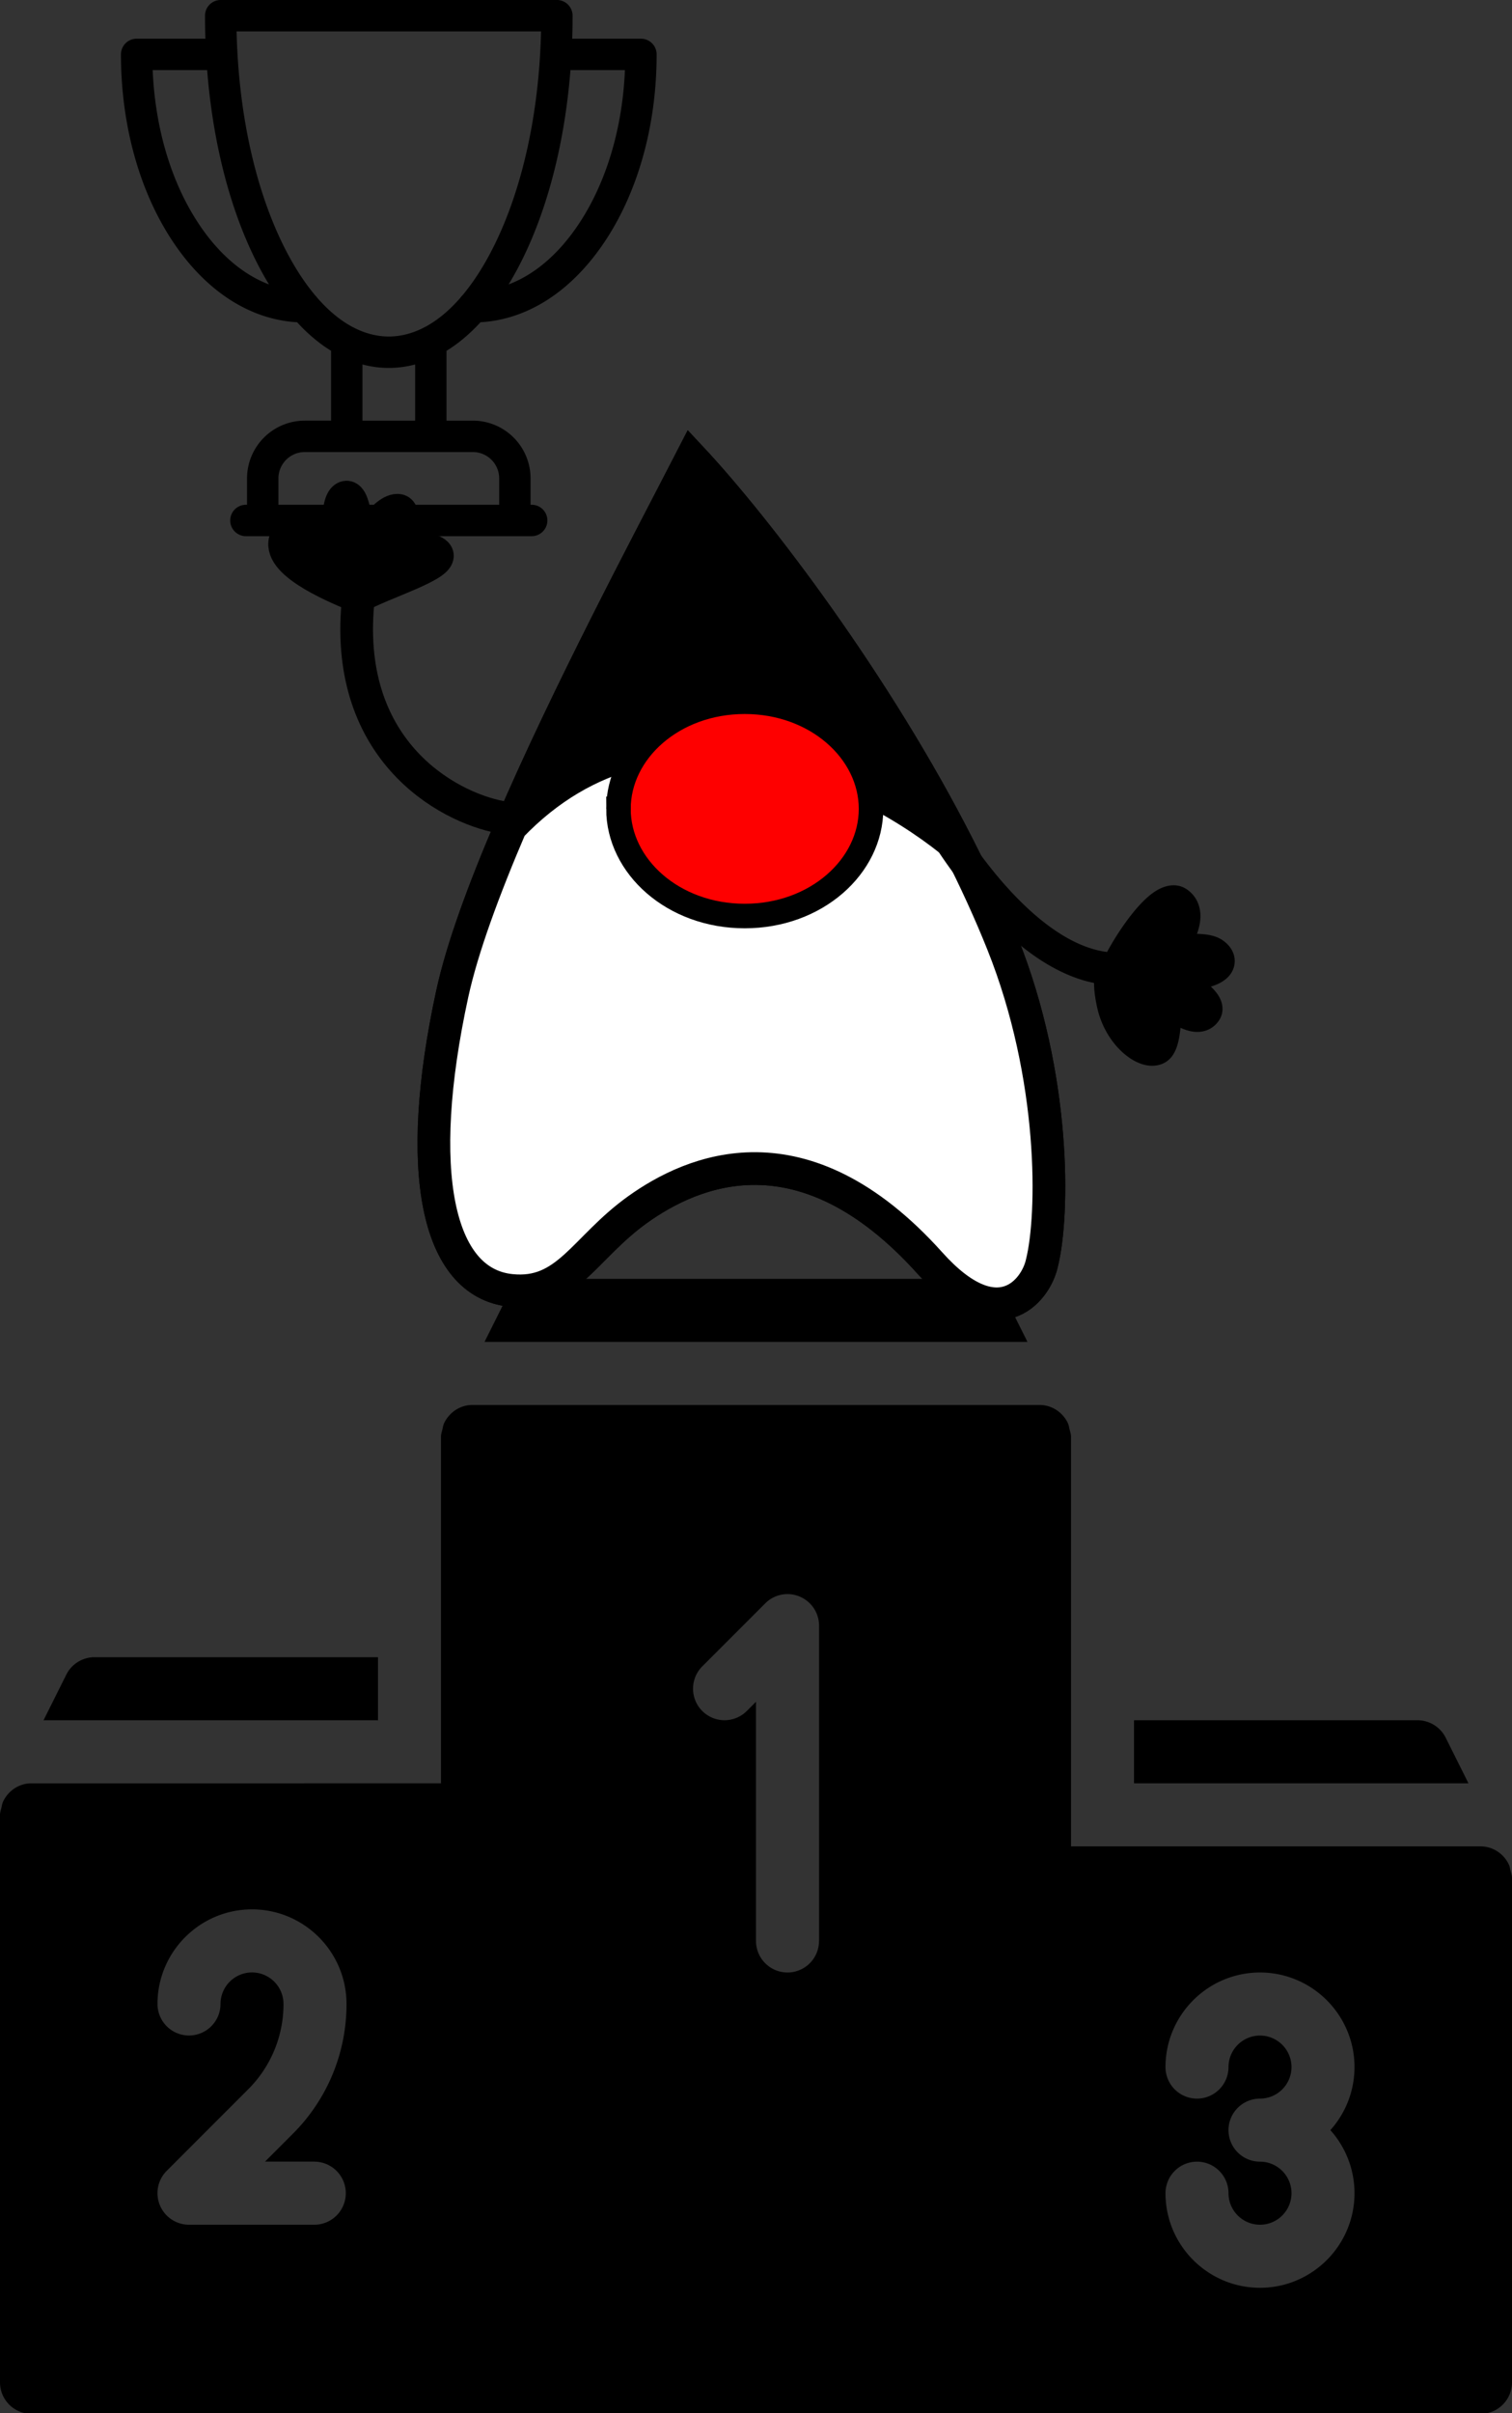 <?xml version="1.0" encoding="UTF-8"?> <svg xmlns="http://www.w3.org/2000/svg" width="185" height="295" fill="none"><rect width="100%" height="100%" fill="#333333" stroke="none"/><g clip-path="url(#a)"><path d="M78.423 4.73h-8.411c.03-.931.047-1.868.047-2.81C70.06.86 69.2 0 68.14 0H27.004c-1.06 0-1.92.86-1.92 1.92 0 .942.017 1.879.047 2.81h-8.41c-1.061 0-1.921.86-1.921 1.92 0 8.605 2.249 16.722 6.332 22.858 4.036 6.066 9.412 9.546 15.22 9.884 1.316 1.433 2.708 2.6 4.157 3.492v8.534h-3.221a7.07 7.07 0 0 0-7.062 7.063v3.221h-.137a1.92 1.92 0 0 0 0 3.84h34.965a1.92 1.92 0 1 0 0-3.84h-.137v-3.221a7.07 7.07 0 0 0-7.062-7.063h-3.221v-8.534c1.45-.89 2.841-2.06 4.158-3.492 5.807-.338 11.183-3.818 15.22-9.884 4.083-6.136 6.33-14.253 6.33-22.857 0-1.06-.859-1.92-1.92-1.92ZM24.329 27.38c-3.368-5.06-5.346-11.68-5.648-18.81h6.665c.692 8.765 2.75 16.866 5.965 23.296a39.542 39.542 0 0 0 1.603 2.903c-3.194-1.206-6.15-3.728-8.585-7.388Zm36.748 31.1v3.223h-27.01V58.48a3.226 3.226 0 0 1 3.22-3.222h20.568a3.226 3.226 0 0 1 3.222 3.222Zm-10.284-7.062H44.35v-6.865c1.055.278 2.13.422 3.221.422 1.091 0 2.167-.144 3.222-.422v6.865Zm1.19-11.434c-.087.036-.17.079-.25.126-1.357.675-2.751 1.025-4.161 1.025-1.41 0-2.804-.35-4.161-1.024a1.917 1.917 0 0 0-.252-.128c-1.505-.796-2.962-1.998-4.34-3.578a1.939 1.939 0 0 0-.244-.286c-1.368-1.623-2.654-3.62-3.83-5.97C31.218 23.09 29.18 13.81 28.948 3.84h37.25c-.233 9.971-2.271 19.251-5.8 26.308-1.175 2.35-2.461 4.348-3.829 5.971a1.89 1.89 0 0 0-.245.287c-1.378 1.58-2.835 2.782-4.34 3.578Zm18.83-12.603c-2.434 3.66-5.39 6.181-8.584 7.388a39.543 39.543 0 0 0 1.603-2.903c3.215-6.43 5.272-14.531 5.965-23.295h6.665c-.302 7.13-2.28 13.749-5.648 18.81Z" fill="#000"></path></g><g clip-path="url(#b)" fill="#000"><path d="M176.883 212.411a3.86 3.86 0 0 0-3.446-2.128H138.75v7.708h40.924l-2.791-5.58ZM122.925 158.453a3.86 3.86 0 0 0-3.446-2.128H65.521a3.86 3.86 0 0 0-3.446 2.128l-2.79 5.58h66.43l-2.79-5.58Z"></path><path d="M184.823 228.668c-.062-.247-.093-.493-.193-.717-.609-1.318-1.935-2.251-3.484-2.251h-50.104v-50.104c0-.316-.108-.594-.178-.886-.061-.247-.092-.493-.192-.717-.609-1.318-1.935-2.251-3.484-2.251H57.812c-1.549 0-2.867.933-3.484 2.251-.1.224-.139.47-.192.717-.07.293-.178.57-.178.886v42.396H3.854c-1.55 0-2.867.932-3.484 2.251-.1.223-.139.47-.193.716-.069.294-.177.571-.177.887v69.375a3.86 3.86 0 0 0 3.854 3.854h177.292a3.86 3.86 0 0 0 3.854-3.854v-61.666c0-.316-.108-.594-.177-.887ZM38.542 264.234v.008a3.855 3.855 0 0 1 0 7.708H23.125a3.854 3.854 0 0 1-3.561-2.381 3.847 3.847 0 0 1 .832-4.202l9.967-9.967a14.696 14.696 0 0 0 4.325-10.436 3.861 3.861 0 0 0-3.855-3.855 3.861 3.861 0 0 0-3.854 3.855 3.856 3.856 0 0 1-3.854 3.854 3.856 3.856 0 0 1-3.855-3.854c0-6.375 5.188-11.563 11.563-11.563 6.375 0 11.562 5.188 11.562 11.563a22.332 22.332 0 0 1-6.583 15.886l-3.383 3.384h6.113Zm61.674-26.971h-.007a3.856 3.856 0 0 1-3.855 3.854 3.856 3.856 0 0 1-3.854-3.854v-29.238l-1.126 1.126a3.857 3.857 0 0 1-5.45 0 3.857 3.857 0 0 1 0-5.45l7.709-7.708a3.832 3.832 0 0 1 4.2-.833 3.856 3.856 0 0 1 2.383 3.561v38.542Zm65.513 30.833c0 6.375-5.187 11.563-11.562 11.563-6.375 0-11.563-5.188-11.563-11.563a3.856 3.856 0 0 1 3.855-3.854 3.856 3.856 0 0 1 3.854 3.854 3.86 3.86 0 0 0 3.854 3.854 3.86 3.86 0 0 0 3.854-3.854 3.86 3.86 0 0 0-3.854-3.854 3.856 3.856 0 0 1-3.855-3.854 3.856 3.856 0 0 1 3.855-3.854 3.861 3.861 0 0 0 3.854-3.855 3.86 3.86 0 0 0-3.854-3.854 3.861 3.861 0 0 0-3.855 3.855 3.855 3.855 0 0 1-3.854 3.854 3.856 3.856 0 0 1-3.854-3.854c0-6.375 5.188-11.563 11.562-11.563 6.375 0 11.563 5.188 11.563 11.563 0 2.96-1.118 5.658-2.952 7.708a11.521 11.521 0 0 1 2.952 7.708Z"></path><path d="M46.25 202.575H11.562a3.86 3.86 0 0 0-3.445 2.128l-2.79 5.58H46.25v-7.708Z"></path></g><path d="M84.624 56.029c7.953 8.498 22.536 27.589 32.678 47.557-10.547-8.915-36.276-21.904-54.808-2.542 6.958-16.219 16.806-34.685 22.13-45.015Z" fill="#000"></path><path d="M117.302 103.586C107.16 83.618 92.577 64.527 84.624 56.029c-5.324 10.33-15.172 28.796-22.13 45.015m54.808 2.542c1.988 3.915 3.806 7.863 5.369 11.772 6.518 16.293 6.294 33.157 4.802 39.082-.784 3.453-5.464 9.128-13.655 0-15.632-17.422-29.193-11.301-35.786-6.592-6.592 4.709-8.623 10.608-15.538 9.888-9.04-.942-11.865-14.597-7.157-36.257 1.212-5.57 3.86-12.751 7.157-20.435m54.808 2.542c-10.547-8.915-36.276-21.904-54.808-2.542" stroke="#000" stroke-width="4"></path><path d="M127.473 154.44c-.784 3.453-5.464 9.128-13.655 0-15.632-17.422-29.193-11.301-35.786-6.592-6.592 4.709-8.623 10.608-15.538 9.888-9.04-.942-11.865-14.597-7.157-36.257 1.212-5.57 3.86-12.751 7.157-20.435 18.532-19.362 44.261-6.373 54.808 2.542 1.988 3.915 3.806 7.863 5.369 11.772 6.518 16.293 6.294 33.157 4.802 39.082Z" fill="#fff"></path><path d="M117.302 103.586C107.16 83.618 92.577 64.527 84.624 56.029c-5.324 10.33-15.172 28.796-22.13 45.015m54.808 2.542c1.988 3.915 3.806 7.863 5.369 11.772 6.518 16.293 6.294 33.157 4.802 39.082-.784 3.453-5.464 9.128-13.655 0-15.632-17.422-29.193-11.301-35.786-6.592-6.592 4.709-8.623 10.608-15.538 9.888-9.04-.942-11.865-14.597-7.157-36.257 1.212-5.57 3.86-12.751 7.157-20.435m54.808 2.542c-10.547-8.915-36.276-21.904-54.808-2.542" stroke="#000" stroke-width="4"></path><path d="M75.672 98.878c0 7.031 6.7 13.097 15.451 13.097 8.752 0 15.452-6.066 15.452-13.097 0-7.03-6.7-13.097-15.452-13.097-8.751 0-15.45 6.067-15.45 13.097Z" fill="#FE0000" stroke="#000" stroke-width="3"></path><path d="M144.192 110.442c-1.884-1.507-6.279 5.179-7.534 8.004 0 0-1.414-.086-.472 4.238.942 4.325 4.709 6.592 5.651 5.18.941-1.413.471-5.651 1.413-5.18.942.471 3.296 2.354 4.237.942.941-1.413-5.65-4.709-4.237-4.238 1.13.377 1.982-.252 3.296-.471 2.824-.471 3.013-1.601 1.883-2.354-1.13-.754-4.865-.314-5.65 0 .785-.942 3.296-4.615 1.413-6.121Z" fill="#000"></path><path d="M111.325 98.152a2 2 0 0 1 3.578-1.79l-3.578 1.79Zm25.333 20.294 1.827.813-.527 1.187h-1.3v-2Zm7.534-8.004 1.249-1.562-1.249 1.562Zm-1.413 6.121.743 1.857a2 2 0 0 1-2.279-3.137l1.536 1.28Zm5.65 0-1.11 1.664 1.11-1.664Zm-1.883 2.354-.329-1.973.329 1.973Zm.941 4.709 1.664 1.109-1.664-1.109Zm-5.65 4.238 1.664 1.109-1.664-1.109Zm-26.934-31.501c1.35 2.7 4.431 7.835 8.46 12.261 4.113 4.519 8.782 7.822 13.295 7.822v4c-6.318 0-12.008-4.466-16.253-9.129-4.329-4.755-7.604-10.215-9.08-13.165l3.578-1.79Zm19.927 21.271c.703-1.581 2.21-4.109 3.807-6.075.787-.97 1.706-1.941 2.659-2.569.83-.548 2.573-1.368 4.145-.11l-2.499 3.123c.63.504 1.118-.045.555.326-.44.29-1.052.885-1.755 1.751-1.386 1.707-2.704 3.935-3.257 5.179l-3.655-1.625Zm10.611-8.754c1.023.818 1.403 1.936 1.434 2.961.029.959-.238 1.881-.533 2.617-.592 1.478-1.548 2.812-2.026 3.385l-3.073-2.56c.306-.369.998-1.343 1.386-2.313.196-.488.253-.825.248-1.009-.004-.117-.016-.023.065.042l2.499-3.123Zm-3.405 5.826c.426-.171 1.005-.283 1.494-.358a18.094 18.094 0 0 1 1.851-.183 12.868 12.868 0 0 1 2.027.049c.592.068 1.435.222 2.13.685l-2.219 3.328c.13.086.083.013-.367-.039a8.976 8.976 0 0 0-1.384-.028c-.515.025-1.02.078-1.43.141-.467.072-.65.132-.616.119l-1.486-3.714Zm7.502.193c.464.309.994.784 1.299 1.473a2.693 2.693 0 0 1-.148 2.496c-.416.701-1.071 1.132-1.658 1.404-.612.283-1.34.482-2.156.618l-.658-3.946c.596-.099.951-.218 1.133-.302.208-.096.059-.083-.099.182a1.298 1.298 0 0 0-.174.592c-.012.236.04.435.103.576.111.252.241.303.139.235l2.219-3.328Zm-2.663 5.991c-.558.093-.717.203-1.534.419-.693.184-1.631.341-2.724-.024l1.265-3.794c.037.012.091.043.435-.048.226-.06.385-.116.749-.224.317-.094.705-.2 1.151-.275l.658 3.946Zm-4.258.395c-.137-.045.07.042.365.055.083.004.359.015.692-.093a1.99 1.99 0 0 0 .875-3.211c-.147-.162-.28-.244-.191-.181.032.022.09.062.186.125.352.23 1.084.688 1.79 1.179.696.484 1.538 1.116 2.157 1.783.3.325.669.785.89 1.351.241.62.36 1.557-.23 2.442l-3.329-2.218a1.387 1.387 0 0 0-.169 1.227c.046.118.066.092-.097-.083-.308-.333-.849-.761-1.507-1.219-.647-.45-1.239-.817-1.696-1.116a9.191 9.191 0 0 1-.317-.214c-.042-.03-.265-.184-.455-.394a2.013 2.013 0 0 1-.465-1.873c.235-.901.947-1.281 1.326-1.404.341-.11.628-.101.726-.096.354.016.675.133.714.146l-1.265 3.794Zm6.534 3.45c-.63.946-1.578 1.367-2.511 1.404-.808.033-1.545-.219-2.059-.439a12.182 12.182 0 0 1-1.433-.756c-.456-.274-.649-.399-.793-.471l1.789-3.578c.327.164.782.451 1.062.619.353.212.669.389.951.509.31.133.396.117.323.119a.84.84 0 0 0-.343.101.876.876 0 0 0-.315.274l3.329 2.218Zm-6.796-.262c.192.096.529.212.96.163a1.764 1.764 0 0 0 1.004-.458c.34-.316.398-.636.365-.522-.04.139-.086.463-.151 1.111-.055.553-.122 1.291-.241 1.97-.11.627-.31 1.513-.791 2.236l-3.329-2.219c-.01.017.084-.157.18-.707.087-.498.139-1.055.201-1.679.053-.529.125-1.264.291-1.832.07-.239.253-.824.751-1.287a2.232 2.232 0 0 1 2.549-.354l-1.789 3.578Zm1.146 4.5c-.818 1.227-2.161 1.418-3.134 1.259-.944-.153-1.843-.642-2.596-1.238-1.537-1.215-2.969-3.266-3.539-5.884l3.908-.851c.372 1.705 1.294 2.951 2.112 3.598.423.335.702.418.758.428.028.004-.491-.051-.838.469l3.329 2.219Zm-9.269-5.863c-.489-2.247-.501-3.855.016-4.993.29-.64.745-1.121 1.303-1.402a2.523 2.523 0 0 1 1.008-.267c.043-.002.082-.002.119-.002l.053.002a.2.2 0 0 1 .025.001h.013a.015.015 0 0 0 .006.001c.003 0 .005 0-.117 1.996-.123 1.997-.12 1.997-.117 1.997h.006l.012.001.023.001.047.001.096-.001a1.566 1.566 0 0 0 .628-.159c.322-.163.482-.395.537-.515.045-.101-.202.41.25 2.488l-3.908.851ZM43.871 72.942c-2.114-.88-9.831-3.91-8.985-6.87.845-2.96 3.7 2.113 6.87 1.584-.352-1.057-.739-6.448.53-6.87 1.268-.423 1.585 5.813 1.585 7.4.176-1.41 3.066-5.815 4.757-5.815 1.692 0-1.057 5.462-1.586 7.4.529-1.586 5.075-3.383 6.343-2.115 1.27 1.27-6.871 3.7-9.514 5.286Z" fill="#000"></path><path d="M61.314 99.9c-6.695-1.234-19.557-8.352-17.443-26.958m0 0c-2.114-.88-9.831-3.91-8.985-6.87.845-2.96 3.7 2.113 6.87 1.584-.352-1.057-.739-6.448.53-6.87 1.268-.423 1.585 5.813 1.585 7.4.176-1.41 3.066-5.815 4.757-5.815 1.692 0-1.057 5.462-1.586 7.4.529-1.586 5.075-3.383 6.343-2.115 1.27 1.27-6.871 3.7-9.514 5.286Z" stroke="#000" stroke-width="4"></path><defs><clipPath id="a"><path fill="#fff" transform="translate(14.8)" d="M0 0h65.543v65.543H0z"></path></clipPath><clipPath id="b"><path fill="#fff" transform="translate(0 133)" d="M0 0h185v162H0z"></path></clipPath></defs></svg> 